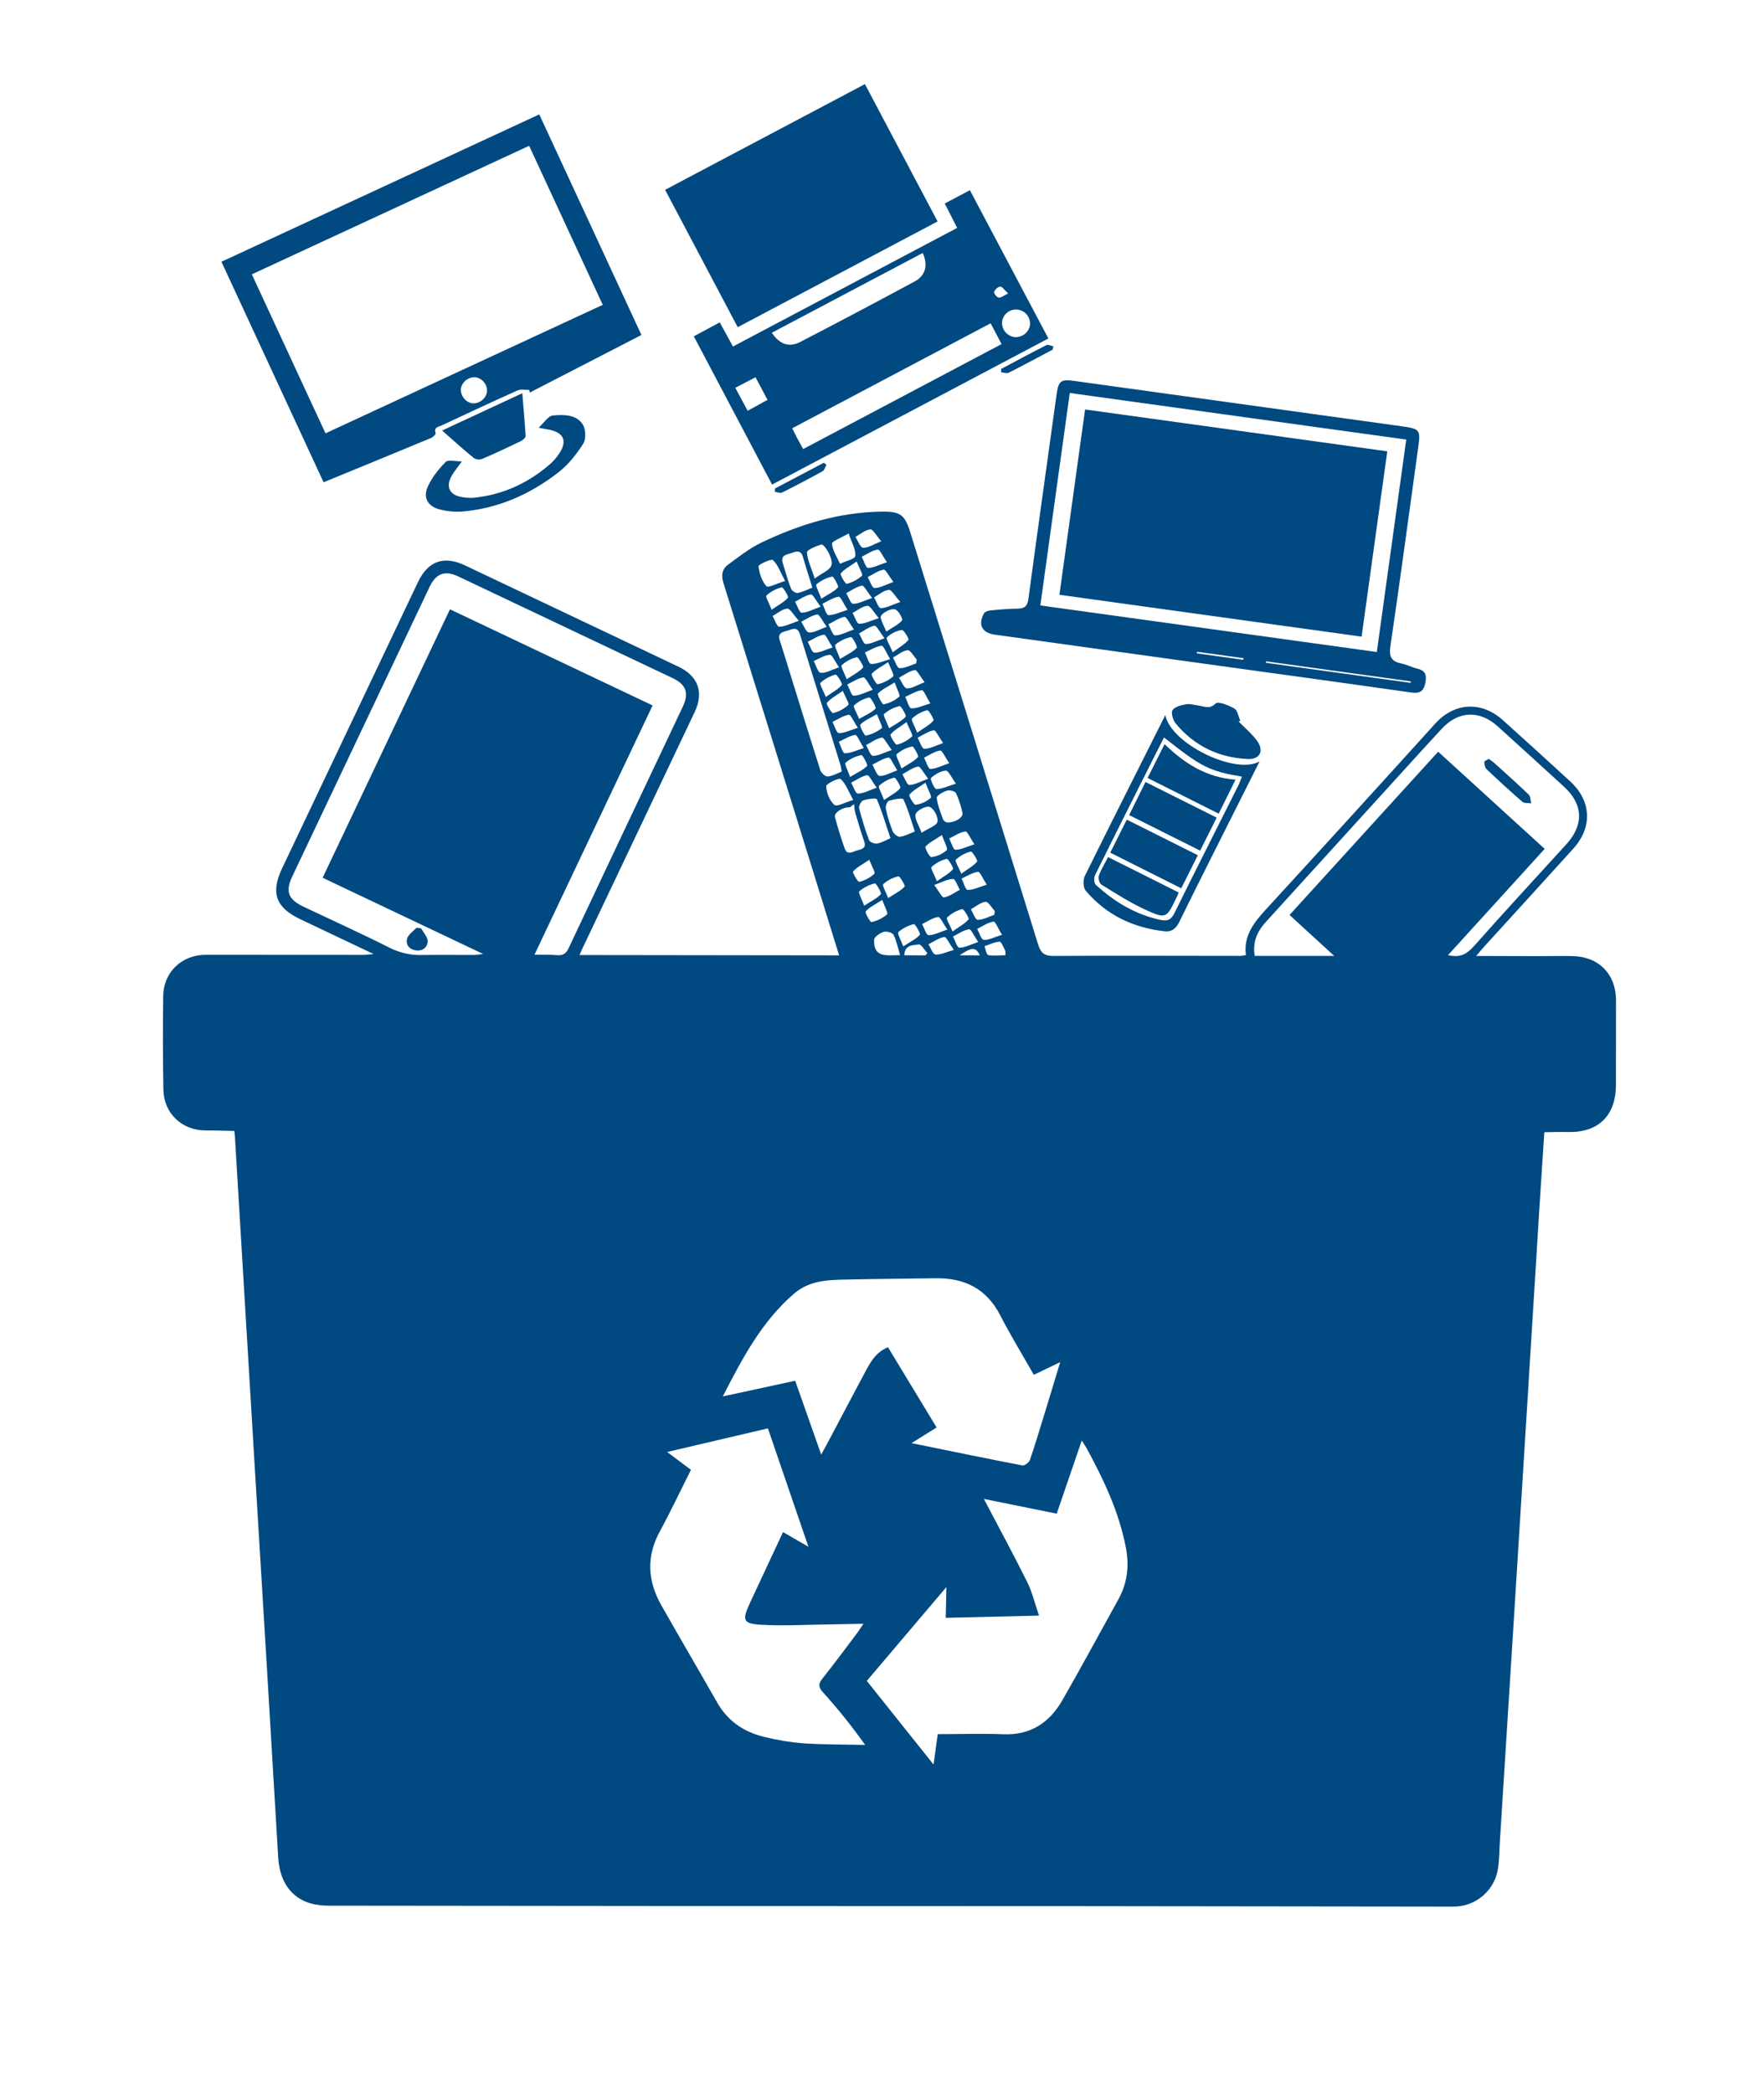 <svg width="59" height="70" viewBox="0 0 59 70" fill="none" xmlns="http://www.w3.org/2000/svg">
<g clip-path="url(#clip0)">
<path d="M28.066 31.951C27.8 31.094 27.548 30.278 27.295 29.462C26.265 26.141 25.232 22.82 24.197 19.499C24.119 19.247 24.147 19.038 24.341 18.893C24.701 18.626 25.06 18.343 25.46 18.15C26.735 17.539 28.07 17.127 29.5 17.111C30.112 17.104 30.263 17.217 30.442 17.791C31.869 22.38 33.292 26.97 34.713 31.56C34.8 31.84 34.897 31.972 35.224 31.97C37.312 31.957 39.4 31.967 41.487 31.968C41.549 31.963 41.611 31.955 41.672 31.943C41.586 31.285 41.952 30.837 42.36 30.394C44.251 28.334 46.134 26.267 48.009 24.194C48.649 23.489 49.549 23.444 50.261 24.08C51.019 24.76 51.772 25.446 52.522 26.136C53.232 26.793 53.267 27.669 52.618 28.386C51.625 29.481 50.631 30.575 49.634 31.666C49.556 31.752 49.483 31.842 49.373 31.971L51.465 31.977C51.84 31.977 52.215 31.967 52.59 31.975C53.478 31.992 54.051 32.58 54.051 33.463C54.051 34.406 54.049 35.35 54.047 36.293C54.043 37.316 53.456 37.885 52.437 37.859C52.183 37.852 51.928 37.862 51.653 37.865C51.592 38.786 51.532 39.681 51.477 40.577C51.343 42.726 51.21 44.876 51.078 47.025C50.928 49.442 50.777 51.858 50.626 54.274C50.472 56.722 50.318 59.17 50.164 61.617C50.147 61.895 50.147 62.175 50.109 62.452C50.063 62.818 49.883 63.154 49.606 63.395C49.328 63.637 48.971 63.768 48.602 63.764C44.48 63.759 40.358 63.755 36.235 63.749C31.748 63.746 27.261 63.744 22.775 63.744C18.834 63.741 14.894 63.737 10.954 63.732C9.958 63.731 9.365 63.135 9.304 62.115C9.051 57.816 8.793 53.518 8.53 49.222L7.856 37.998C7.853 37.956 7.848 37.914 7.839 37.824C7.522 37.818 7.206 37.805 6.891 37.807C6.09 37.812 5.475 37.236 5.464 36.43C5.447 35.392 5.445 34.353 5.459 33.313C5.469 32.509 6.081 31.931 6.888 31.932C8.634 31.933 10.38 31.934 12.127 31.935C12.221 31.935 12.315 31.922 12.498 31.908C11.629 31.495 10.84 31.118 10.049 30.744C9.223 30.354 9.044 29.863 9.438 29.034C10.95 25.844 12.465 22.654 13.981 19.465C14.32 18.758 14.846 18.573 15.563 18.913C17.94 20.041 20.317 21.169 22.695 22.298C23.349 22.608 23.547 23.152 23.237 23.809C21.979 26.461 20.72 29.111 19.462 31.759C19.444 31.797 19.428 31.836 19.382 31.94L28.066 31.951ZM23.11 49.156C22.754 49.864 22.43 50.552 22.068 51.218C21.614 52.051 21.659 52.864 22.108 53.666C22.724 54.758 23.362 55.837 23.98 56.927C24.336 57.556 24.878 57.927 25.566 58.089C25.991 58.195 26.424 58.267 26.861 58.303C27.551 58.348 28.241 58.341 28.936 58.356C28.499 57.74 28.026 57.15 27.52 56.59C27.363 56.416 27.37 56.307 27.512 56.131C27.906 55.639 28.28 55.129 28.661 54.625C28.726 54.539 28.783 54.447 28.879 54.305C28.421 54.314 28.037 54.323 27.654 54.328C26.915 54.337 26.175 54.381 25.44 54.337C24.86 54.301 24.823 54.18 25.059 53.663C25.077 53.624 25.093 53.584 25.112 53.545L26.19 51.239L27.039 51.729L25.684 47.77L22.314 48.56L23.11 49.156ZM34.752 54.032L31.632 54.106C31.64 53.752 31.646 53.457 31.654 53.077L28.992 56.215L31.224 59.012L31.365 57.996C32.109 57.995 32.838 57.972 33.565 57.999C34.475 58.036 35.105 57.606 35.535 56.858C36.175 55.742 36.782 54.614 37.405 53.491C37.71 52.942 37.773 52.363 37.655 51.75C37.427 50.566 36.92 49.495 36.351 48.447C36.308 48.368 36.255 48.294 36.181 48.176C35.891 49.022 35.62 49.818 35.344 50.623L32.907 50.129C33.421 51.109 33.906 52.003 34.358 52.912C34.52 53.238 34.604 53.603 34.752 54.032ZM24.175 46.701L26.596 46.178L27.467 48.647C27.558 48.479 27.61 48.389 27.659 48.295C28.095 47.474 28.526 46.65 28.966 45.83C29.133 45.522 29.311 45.216 29.7 45.056L31.327 47.74L30.487 48.263C31.779 48.527 32.984 48.778 34.193 49.009C34.266 49.024 34.417 48.91 34.447 48.827C34.619 48.331 34.766 47.828 34.922 47.327C35.097 46.759 35.268 46.189 35.461 45.555L34.578 45.979C34.194 45.304 33.797 44.655 33.45 43.981C32.992 43.094 32.257 42.737 31.298 42.75C30.357 42.763 29.414 42.77 28.473 42.79C27.799 42.804 27.116 42.783 26.555 43.267C25.486 44.188 24.842 45.402 24.175 46.701ZM10.791 29.355L15.05 20.377L21.827 23.592C20.51 26.367 19.206 29.122 17.877 31.928C18.163 31.933 18.396 31.923 18.626 31.944C18.829 31.963 18.935 31.891 19.021 31.706C20.287 29.017 21.559 26.329 22.834 23.642C23.053 23.177 22.953 22.895 22.492 22.676C20.106 21.543 17.719 20.411 15.332 19.28C14.88 19.066 14.583 19.176 14.368 19.628C12.837 22.856 11.306 26.084 9.775 29.312C9.538 29.811 9.638 30.076 10.139 30.317C11.114 30.78 12.098 31.226 13.063 31.711C13.398 31.876 13.768 31.954 14.141 31.939C14.708 31.93 15.275 31.939 15.843 31.938C15.918 31.938 15.992 31.923 16.159 31.904L10.791 29.355ZM44.624 31.968L43.131 30.6L48.102 25.14L51.665 28.389L48.433 31.942C48.814 32.039 49.056 31.918 49.297 31.645C50.312 30.498 51.353 29.374 52.384 28.241C52.984 27.584 52.957 26.899 52.303 26.303C51.569 25.631 50.833 24.96 50.094 24.292C49.486 23.743 48.781 23.771 48.222 24.372C47.748 24.882 47.282 25.399 46.813 25.914C45.321 27.554 43.83 29.194 42.338 30.834C42.046 31.155 41.892 31.503 41.965 31.968L44.624 31.968ZM28.153 25.806C28.13 25.687 28.125 25.633 28.11 25.583C27.658 24.125 27.206 22.667 26.754 21.209C26.673 20.948 26.509 21.038 26.346 21.087C26.183 21.136 25.995 21.166 26.081 21.42C26.166 21.675 26.242 21.929 26.321 22.184C26.691 23.379 27.058 24.57 27.438 25.76C27.467 25.851 27.605 25.976 27.681 25.969C27.845 25.955 28.001 25.863 28.153 25.806ZM29.783 28.034C29.622 27.553 29.497 27.131 29.328 26.73C29.307 26.682 29.019 26.718 28.874 26.768C28.802 26.793 28.716 26.954 28.734 27.029C28.825 27.392 28.936 27.75 29.068 28.099C29.093 28.163 29.253 28.227 29.336 28.212C29.49 28.185 29.63 28.096 29.783 28.034ZM28.567 26.893L28.423 27.001C28.196 26.984 27.886 27.179 27.926 27.328C28.021 27.678 28.13 28.028 28.249 28.37C28.341 28.628 28.531 28.474 28.682 28.437C28.833 28.4 28.983 28.363 28.904 28.139C28.794 27.816 28.693 27.487 28.599 27.159C28.581 27.071 28.57 26.982 28.567 26.893ZM27.171 19.654C27.053 19.273 26.948 18.95 26.854 18.624C26.788 18.392 26.64 18.434 26.478 18.493C26.316 18.551 26.094 18.56 26.182 18.836C26.27 19.112 26.348 19.408 26.456 19.685C26.483 19.756 26.614 19.844 26.68 19.832C26.844 19.801 27 19.718 27.168 19.653L27.171 19.654ZM30.598 27.809C30.464 27.409 30.37 27.055 30.215 26.732C30.19 26.679 29.891 26.729 29.734 26.78C29.671 26.8 29.61 26.965 29.628 27.046C29.683 27.306 29.761 27.561 29.861 27.808C29.894 27.89 30.026 27.994 30.099 27.984C30.264 27.965 30.421 27.877 30.598 27.809ZM31.659 27.504C31.928 27.525 32.227 27.342 32.191 27.187C32.144 26.958 32.071 26.736 31.974 26.523C31.942 26.459 31.759 26.414 31.671 26.442C31.539 26.484 31.323 26.61 31.331 26.681C31.357 26.929 31.46 27.171 31.546 27.411C31.563 27.461 31.635 27.486 31.658 27.505L31.659 27.504ZM27.248 19.348C27.505 19.16 27.737 19.076 27.804 18.921C27.892 18.721 27.578 18.174 27.463 18.211C27.287 18.269 26.987 18.39 26.991 18.473C27.006 18.736 27.135 18.992 27.251 19.349L27.248 19.348ZM28.381 17.842C28.128 17.992 27.821 18.101 27.827 18.187C27.847 18.415 27.997 18.632 28.096 18.855C28.277 18.769 28.6 18.694 28.608 18.596C28.627 18.375 28.485 18.143 28.384 17.844L28.381 17.842ZM28.537 26.75C28.371 26.453 28.287 26.204 28.117 26.053C28.064 26.004 27.628 26.214 27.632 26.294C27.642 26.514 27.746 26.777 27.907 26.919C27.988 26.991 28.274 26.831 28.54 26.751L28.537 26.75ZM26.26 19.431C26.1 19.135 26.02 18.886 25.852 18.732C25.795 18.679 25.363 18.881 25.369 18.938C25.397 19.173 25.481 19.435 25.634 19.605C25.69 19.668 25.993 19.511 26.26 19.431ZM30.105 31.944C30.032 31.7 29.988 31.465 29.884 31.261C29.847 31.188 29.651 31.136 29.556 31.165C29.43 31.208 29.241 31.331 29.237 31.425C29.223 31.826 29.39 31.961 29.791 31.949C29.885 31.947 29.979 31.947 30.105 31.944ZM30.823 27.851C31.069 27.691 31.339 27.606 31.357 27.479C31.383 27.324 31.24 27.049 31.1 26.988C30.986 26.938 30.67 27.097 30.626 27.223C30.576 27.371 30.73 27.586 30.823 27.851ZM29.773 22.045C29.643 21.832 29.549 21.588 29.488 21.596C29.294 21.62 29.114 21.739 28.929 21.82C28.995 21.955 29.057 22.199 29.129 22.203C29.316 22.216 29.509 22.118 29.773 22.046L29.773 22.045ZM30.154 25.7C30.39 25.547 30.578 25.458 30.706 25.317C30.738 25.282 30.552 24.955 30.514 24.964C30.32 25.004 30.14 25.093 29.991 25.222C29.947 25.26 30.076 25.484 30.154 25.7ZM26.72 20.762C26.536 20.559 26.425 20.347 26.333 20.354C26.163 20.368 26.004 20.512 25.84 20.601C25.914 20.727 25.987 20.96 26.061 20.96C26.248 20.961 26.434 20.857 26.72 20.762ZM29.475 18.102C29.309 17.913 29.197 17.695 29.109 17.704C28.937 17.72 28.776 17.865 28.611 17.957C28.696 18.086 28.777 18.317 28.867 18.32C29.038 18.326 29.216 18.204 29.475 18.102ZM30.677 24.504C30.916 24.336 31.1 24.243 31.222 24.097C31.253 24.06 31.054 23.74 31.015 23.751C30.825 23.799 30.65 23.895 30.507 24.029C30.463 24.071 30.595 24.284 30.677 24.504ZM29.827 25.083C29.668 24.877 29.561 24.656 29.494 24.667C29.309 24.701 29.142 24.828 28.968 24.918C29.042 25.045 29.115 25.277 29.192 25.278C29.374 25.281 29.558 25.174 29.827 25.083ZM29.325 26.343C29.172 26.142 29.068 25.915 29.002 25.925C28.817 25.96 28.646 26.085 28.469 26.176C28.542 26.307 28.616 26.541 28.69 26.541C28.874 26.542 29.059 26.435 29.325 26.343ZM29.739 24.356C29.977 24.2 30.164 24.114 30.293 23.968C30.325 23.933 30.134 23.604 30.094 23.613C29.899 23.657 29.718 23.748 29.568 23.88C29.527 23.918 29.659 24.142 29.739 24.356ZM33.004 29.587C32.871 29.384 32.777 29.149 32.712 29.157C32.523 29.18 32.344 29.3 32.162 29.382C32.229 29.516 32.293 29.762 32.364 29.762C32.553 29.766 32.744 29.666 33.004 29.587ZM31.688 31.088C31.545 30.887 31.447 30.658 31.377 30.667C31.192 30.693 31.019 30.819 30.842 30.905C30.913 31.035 30.983 31.277 31.053 31.277C31.242 31.276 31.429 31.172 31.688 31.087L31.688 31.088ZM28.188 23.104C27.957 23.269 27.775 23.364 27.655 23.509C27.625 23.546 27.821 23.86 27.862 23.849C28.053 23.802 28.229 23.708 28.374 23.575C28.414 23.538 28.279 23.319 28.188 23.104ZM27.471 20.023C27.71 19.869 27.901 19.785 28.029 19.643C28.063 19.605 27.875 19.273 27.837 19.282C27.642 19.324 27.46 19.414 27.308 19.543C27.265 19.579 27.393 19.805 27.471 20.023ZM28.891 25.019C28.762 24.812 28.667 24.571 28.606 24.579C28.416 24.605 28.238 24.725 28.055 24.809C28.121 24.944 28.183 25.188 28.254 25.192C28.443 25.196 28.635 25.097 28.891 25.019L28.891 25.019ZM29.706 22.145C29.469 22.303 29.283 22.392 29.156 22.535C29.124 22.57 29.312 22.894 29.352 22.884C29.546 22.842 29.726 22.752 29.875 22.622C29.918 22.583 29.788 22.36 29.706 22.145ZM30.114 20.131C29.931 19.93 29.819 19.718 29.729 19.727C29.557 19.744 29.399 19.887 29.235 19.978C29.309 20.105 29.384 20.34 29.457 20.339C29.646 20.337 29.831 20.23 30.116 20.13L30.114 20.131ZM28.348 20.395C28.213 20.187 28.114 19.948 28.052 19.957C27.863 19.984 27.688 20.107 27.507 20.193C27.574 20.326 27.639 20.573 27.708 20.572C27.899 20.574 28.09 20.476 28.349 20.395L28.348 20.395ZM27.619 23.309C27.856 23.143 28.039 23.051 28.157 22.906C28.188 22.869 27.991 22.55 27.948 22.56C27.76 22.609 27.586 22.704 27.442 22.836C27.401 22.872 27.533 23.089 27.621 23.308L27.619 23.309ZM28.561 21.052C28.414 20.849 28.309 20.62 28.246 20.63C28.057 20.664 27.885 20.79 27.706 20.881C27.78 21.011 27.853 21.25 27.927 21.25C28.115 21.25 28.301 21.142 28.562 21.052L28.561 21.052ZM31.859 31.153C32.093 30.985 32.276 30.889 32.397 30.746C32.427 30.708 32.226 30.392 32.186 30.403C31.995 30.453 31.819 30.55 31.676 30.686C31.635 30.723 31.771 30.938 31.86 31.152L31.859 31.153ZM29.508 30.097C29.271 30.25 29.081 30.339 28.955 30.479C28.92 30.518 29.107 30.847 29.146 30.838C29.34 30.797 29.521 30.708 29.672 30.579C29.712 30.539 29.584 30.313 29.508 30.097ZM31.75 25.525C31.612 25.325 31.509 25.09 31.447 25.1C31.259 25.128 31.085 25.253 30.906 25.34C30.976 25.47 31.046 25.716 31.116 25.716C31.303 25.715 31.491 25.611 31.748 25.525L31.75 25.525ZM31.974 26.208C31.822 26.001 31.722 25.769 31.636 25.773C31.462 25.782 31.276 25.899 31.136 26.019C31.105 26.045 31.25 26.388 31.315 26.389C31.505 26.39 31.696 26.292 31.974 26.208ZM28.32 22.717C28.556 22.559 28.741 22.467 28.867 22.325C28.897 22.291 28.704 21.967 28.661 21.978C28.471 22.022 28.295 22.115 28.152 22.247C28.11 22.288 28.24 22.505 28.32 22.717ZM28.098 22.038C28.336 21.89 28.526 21.804 28.658 21.664C28.69 21.63 28.505 21.296 28.467 21.306C28.272 21.345 28.091 21.433 27.94 21.562C27.895 21.601 28.023 21.825 28.098 22.038ZM32.591 28.236C32.453 28.036 32.355 27.798 32.289 27.806C32.102 27.832 31.928 27.956 31.749 28.042C31.816 28.175 31.884 28.422 31.952 28.419C32.143 28.419 32.334 28.319 32.591 28.236ZM31.336 29.471C31.573 29.305 31.756 29.212 31.874 29.067C31.905 29.029 31.708 28.712 31.668 28.722C31.476 28.769 31.3 28.864 31.155 28.997C31.117 29.035 31.251 29.252 31.336 29.471ZM29.881 19.463C29.728 19.261 29.622 19.04 29.555 19.051C29.369 19.082 29.198 19.211 29.021 19.301C29.096 19.431 29.172 19.668 29.246 19.667C29.432 19.666 29.617 19.557 29.881 19.463ZM29.076 28.755C28.843 28.911 28.659 29.003 28.532 29.146C28.502 29.179 28.695 29.503 28.736 29.492C28.927 29.448 29.102 29.355 29.246 29.222C29.286 29.181 29.155 28.964 29.075 28.755L29.076 28.755ZM29.168 20C29.006 19.793 28.898 19.575 28.83 19.586C28.645 19.621 28.477 19.747 28.303 19.837C28.379 19.963 28.453 20.192 28.53 20.193C28.711 20.195 28.899 20.09 29.168 20ZM28.904 30.289C29.145 30.133 29.335 30.047 29.462 29.904C29.495 29.867 29.303 29.536 29.264 29.545C29.069 29.588 28.888 29.68 28.738 29.811C28.699 29.849 28.825 30.072 28.904 30.289ZM30.926 22.816C30.773 22.618 30.663 22.395 30.596 22.409C30.41 22.444 30.242 22.573 30.068 22.666C30.155 22.791 30.234 23.014 30.33 23.021C30.497 23.031 30.674 22.911 30.926 22.816ZM29.569 26.755C29.806 26.591 29.992 26.501 30.112 26.356C30.145 26.317 29.951 25.997 29.914 26.006C29.723 26.052 29.548 26.145 29.403 26.277C29.36 26.319 29.488 26.534 29.569 26.755ZM28.737 24.043C28.972 23.904 29.162 23.83 29.283 23.697C29.317 23.66 29.121 23.313 29.075 23.325C28.884 23.367 28.707 23.46 28.564 23.593C28.525 23.628 28.657 23.845 28.737 24.043ZM31.247 29.598C31.4 29.8 31.508 30.025 31.575 30.013C31.76 29.979 31.928 29.85 32.103 29.759C32.028 29.628 31.951 29.393 31.878 29.395C31.691 29.398 31.505 29.506 31.247 29.598ZM31.116 23.526C30.988 23.317 30.894 23.074 30.832 23.082C30.641 23.107 30.461 23.226 30.277 23.306C30.344 23.441 30.405 23.686 30.477 23.688C30.665 23.699 30.858 23.601 31.116 23.526ZM29.924 22.823C29.687 22.971 29.496 23.055 29.364 23.196C29.331 23.232 29.515 23.566 29.551 23.557C29.745 23.517 29.926 23.429 30.077 23.3C30.121 23.26 29.996 23.036 29.924 22.823ZM29.19 23.07C29.044 22.869 28.943 22.645 28.875 22.655C28.691 22.682 28.516 22.807 28.338 22.893C28.409 23.023 28.48 23.267 28.55 23.267C28.737 23.267 28.924 23.161 29.19 23.07ZM29.858 21.814C30.088 21.644 30.265 21.546 30.384 21.4C30.412 21.366 30.224 21.059 30.164 21.068C29.976 21.098 29.801 21.185 29.664 21.317C29.622 21.36 29.764 21.585 29.858 21.814ZM27.447 20.291C27.294 20.09 27.188 19.869 27.12 19.881C26.935 19.909 26.768 20.037 26.593 20.125C26.666 20.256 26.74 20.491 26.812 20.491C26.997 20.491 27.18 20.384 27.447 20.291ZM29.708 30.034C29.944 29.881 30.127 29.791 30.259 29.652C30.286 29.625 30.097 29.298 30.051 29.308C29.86 29.349 29.684 29.439 29.541 29.57C29.5 29.61 29.629 29.828 29.708 30.034ZM30.954 26.177C30.718 26.341 30.537 26.432 30.417 26.575C30.387 26.61 30.565 26.923 30.623 26.915C30.813 26.89 30.991 26.808 31.133 26.68C31.173 26.638 31.037 26.407 30.954 26.177ZM33.255 30.597L33.273 30.468C33.168 30.359 33.057 30.152 32.964 30.161C32.794 30.177 32.636 30.319 32.473 30.409C32.548 30.534 32.623 30.763 32.699 30.763C32.883 30.764 33.068 30.659 33.254 30.596L33.255 30.597ZM25.809 20.391C26.049 20.225 26.233 20.133 26.355 19.989C26.386 19.952 26.189 19.631 26.147 19.642C25.956 19.688 25.78 19.782 25.635 19.916C25.594 19.955 25.725 20.171 25.809 20.391ZM31.045 26.044C30.886 25.841 30.776 25.623 30.708 25.636C30.523 25.67 30.355 25.801 30.181 25.894C30.258 26.02 30.337 26.253 30.412 26.252C30.597 26.25 30.779 26.139 31.045 26.044ZM28.652 18.779C28.419 18.945 28.235 19.035 28.12 19.18C28.087 19.221 28.281 19.536 28.319 19.526C28.509 19.479 28.685 19.385 28.831 19.254C28.87 19.217 28.739 19 28.652 18.779ZM28.433 25.985C28.674 25.838 28.866 25.755 29.002 25.616C29.034 25.584 28.852 25.245 28.812 25.254C28.616 25.291 28.434 25.378 28.282 25.507C28.236 25.546 28.36 25.773 28.433 25.985ZM32.72 31.504C32.579 31.304 32.479 31.069 32.413 31.078C32.225 31.106 32.053 31.232 31.875 31.32C31.944 31.45 32.014 31.695 32.083 31.695C32.272 31.694 32.46 31.59 32.72 31.504ZM30.21 31.651C30.454 31.491 30.642 31.404 30.767 31.261C30.799 31.225 30.607 30.896 30.568 30.906C30.374 30.951 30.194 31.044 30.045 31.175C30.004 31.214 30.131 31.433 30.21 31.651ZM29.666 18.802C29.522 18.598 29.424 18.37 29.357 18.379C29.172 18.408 28.999 18.533 28.822 18.62C28.892 18.75 28.961 18.993 29.03 18.993C29.216 18.992 29.403 18.889 29.666 18.802ZM27.652 20.963C27.505 20.762 27.401 20.54 27.333 20.55C27.148 20.579 26.976 20.705 26.798 20.793C26.883 20.92 26.96 21.145 27.055 21.152C27.224 21.167 27.405 21.05 27.652 20.963ZM27.848 21.653C27.718 21.454 27.619 21.216 27.556 21.225C27.372 21.253 27.196 21.377 27.017 21.463C27.089 21.594 27.157 21.823 27.234 21.827C27.415 21.834 27.6 21.733 27.847 21.653L27.848 21.653ZM29.394 20.672C29.215 20.467 29.107 20.254 29.016 20.259C28.845 20.272 28.683 20.412 28.516 20.499C28.589 20.63 28.66 20.86 28.734 20.861C28.919 20.867 29.107 20.764 29.394 20.672ZM31.545 24.851C31.399 24.645 31.294 24.413 31.232 24.424C31.042 24.458 30.869 24.583 30.69 24.673C30.764 24.804 30.836 25.04 30.911 25.042C31.096 25.048 31.283 24.939 31.545 24.851ZM30.011 25.765C29.881 25.566 29.782 25.326 29.721 25.335C29.532 25.364 29.357 25.487 29.176 25.574C29.256 25.706 29.328 25.94 29.418 25.947C29.591 25.962 29.774 25.846 30.011 25.765ZM33.514 31.263C33.386 31.055 33.286 30.81 33.231 30.82C33.039 30.853 32.865 30.976 32.684 31.065C32.755 31.196 32.82 31.426 32.901 31.432C33.078 31.443 33.262 31.341 33.514 31.263ZM32.152 29.219C32.379 29.057 32.56 28.96 32.682 28.815C32.711 28.782 32.516 28.468 32.473 28.479C32.284 28.526 32.11 28.62 31.968 28.753C31.928 28.791 32.068 29.008 32.152 29.219ZM28.065 22.317C27.925 22.12 27.833 21.895 27.755 21.9C27.572 21.91 27.395 22.03 27.216 22.109C27.292 22.247 27.358 22.494 27.446 22.502C27.62 22.519 27.806 22.403 28.065 22.317ZM30.321 24.151C30.087 24.322 29.904 24.416 29.788 24.563C29.756 24.604 29.956 24.917 29.994 24.907C30.185 24.858 30.361 24.762 30.506 24.628C30.544 24.588 30.41 24.373 30.321 24.151ZM28.692 24.34C28.552 24.13 28.452 23.896 28.391 23.905C28.201 23.933 28.025 24.057 27.844 24.143C27.914 24.273 27.98 24.515 28.054 24.518C28.236 24.524 28.427 24.423 28.692 24.34ZM30.643 22.186C30.649 22.142 30.655 22.099 30.661 22.056C30.559 21.945 30.448 21.737 30.358 21.745C30.188 21.762 30.03 21.903 29.866 21.992C29.94 22.117 30.012 22.347 30.086 22.347C30.272 22.349 30.457 22.249 30.643 22.186ZM29.584 21.345C29.423 21.136 29.313 20.914 29.25 20.926C29.065 20.961 28.902 21.093 28.733 21.186C28.806 21.31 28.88 21.538 28.954 21.538C29.134 21.538 29.317 21.434 29.584 21.345ZM31.502 27.929C31.268 28.084 31.081 28.172 30.954 28.315C30.922 28.351 31.095 28.672 31.15 28.665C31.341 28.643 31.52 28.562 31.663 28.435C31.716 28.388 31.584 28.154 31.504 27.928L31.502 27.929ZM29.644 21.122C29.875 20.969 30.057 20.886 30.172 20.747C30.206 20.709 30.071 20.449 29.961 20.391C29.814 20.31 29.433 20.533 29.456 20.652C29.482 20.789 29.559 20.92 29.644 21.122ZM31.903 31.769C31.752 31.555 31.649 31.326 31.585 31.337C31.401 31.367 31.23 31.493 31.054 31.581C31.13 31.701 31.198 31.913 31.285 31.922C31.458 31.939 31.64 31.842 31.904 31.769L31.903 31.769ZM29.33 23.885C29.093 24.024 28.901 24.097 28.777 24.233C28.74 24.274 28.921 24.614 28.956 24.604C29.152 24.562 29.335 24.476 29.492 24.352C29.532 24.319 29.406 24.091 29.331 23.884L29.33 23.885ZM33.627 31.947C33.625 31.871 33.637 31.823 33.62 31.791C33.563 31.683 33.492 31.49 33.435 31.493C33.264 31.502 33.096 31.589 32.927 31.645C32.968 31.749 32.994 31.929 33.054 31.941C33.235 31.978 33.429 31.949 33.628 31.946L33.627 31.947ZM30.95 31.953L31.018 31.877C30.921 31.773 30.807 31.572 30.729 31.585C30.549 31.614 30.264 31.585 30.244 31.947L30.95 31.953ZM32.103 31.949L32.772 31.951C32.643 31.669 32.503 31.667 32.103 31.946L32.103 31.949Z" fill="#014981"/>
<path d="M25.823 16.206L23.206 11.248L24.074 10.782L24.515 11.589L32.014 7.622L31.599 6.806L32.44 6.361L35.065 11.32L25.823 16.206ZM26.863 15.018L33.499 11.508L33.133 10.812L26.497 14.323C26.558 14.446 26.604 14.541 26.653 14.634C26.717 14.755 26.784 14.875 26.863 15.018ZM25.815 11.128C26.067 11.511 26.389 11.629 26.759 11.44C28.043 10.774 29.32 10.099 30.593 9.413C30.958 9.216 31.045 8.865 30.863 8.46L25.815 11.128ZM34.449 10.871C34.462 10.748 34.425 10.624 34.348 10.527C34.27 10.43 34.157 10.368 34.034 10.354C33.916 10.341 33.797 10.373 33.702 10.443C33.607 10.514 33.541 10.618 33.519 10.734C33.502 10.857 33.534 10.982 33.608 11.082C33.681 11.183 33.791 11.25 33.914 11.271C34.038 11.287 34.163 11.254 34.264 11.179C34.364 11.104 34.43 10.992 34.449 10.869L34.449 10.871ZM24.593 12.97L25.006 13.737L25.671 13.374L25.27 12.617L24.593 12.97ZM33.719 9.814C33.595 9.7 33.526 9.587 33.455 9.586C33.385 9.586 33.279 9.682 33.25 9.762C33.234 9.807 33.338 9.943 33.4 9.952C33.479 9.964 33.572 9.886 33.719 9.814Z" fill="#014981"/>
<path d="M22.246 6.348L28.929 2.813L31.359 7.406L24.674 10.942L22.246 6.348Z" fill="#014981"/>
<path d="M18.037 3.826L21.454 11.203L17.719 13.129L17.703 13.04C17.57 13.045 17.419 13.009 17.306 13.059C16.456 13.44 15.612 13.835 14.768 14.23C14.665 14.276 14.496 14.287 14.572 14.491C14.584 14.521 14.486 14.619 14.422 14.645C13.236 15.139 12.048 15.626 10.823 16.129C9.687 13.679 8.555 11.234 7.406 8.754L18.037 3.826ZM17.698 4.876L8.423 9.175L10.887 14.492L20.16 10.195L17.698 4.876ZM15.91 12.618C15.797 12.609 15.684 12.641 15.593 12.709C15.502 12.777 15.439 12.876 15.416 12.987C15.406 13.1 15.437 13.213 15.504 13.305C15.57 13.396 15.668 13.461 15.778 13.487C15.896 13.5 16.015 13.468 16.11 13.396C16.205 13.325 16.269 13.22 16.288 13.103C16.297 12.989 16.263 12.877 16.193 12.787C16.123 12.698 16.022 12.637 15.91 12.618Z" fill="#014981"/>
<path d="M40.194 22.185L33.281 21.227C32.846 21.167 32.701 20.9 32.909 20.517C32.94 20.461 33.043 20.423 33.115 20.416C33.424 20.386 33.734 20.358 34.044 20.355C34.282 20.352 34.367 20.258 34.398 20.021C34.674 17.96 34.964 15.901 35.249 13.841C35.28 13.618 35.311 13.395 35.342 13.172C35.405 12.742 35.485 12.678 35.911 12.737C37.153 12.909 38.395 13.081 39.637 13.253L46.901 14.259C47.485 14.34 47.515 14.379 47.436 14.951C47.129 17.169 46.831 19.39 46.505 21.606C46.453 21.96 46.532 22.122 46.872 22.19C47.048 22.225 47.216 22.316 47.391 22.358C47.646 22.417 47.727 22.537 47.678 22.811C47.624 23.115 47.499 23.202 47.2 23.16C44.866 22.828 42.53 22.508 40.194 22.185ZM35.78 13.143L34.796 20.248L46.05 21.806L47.034 14.701L35.78 13.143ZM42.346 22.117L42.34 22.166L47.18 22.837L47.187 22.788L42.346 22.117ZM40.031 21.797L40.035 21.851L41.585 22.066L41.593 22.012L40.031 21.797Z" fill="#014981"/>
<path d="M38.976 23.915C39.158 24.864 41.301 25.924 42.128 25.466C41.817 26.086 41.525 26.665 41.235 27.244C40.636 28.439 40.032 29.631 39.444 30.831C39.334 31.056 39.188 31.173 38.949 31.146C37.898 31.028 36.999 30.598 36.312 29.786C36.224 29.683 36.22 29.424 36.286 29.29C37.167 27.507 38.065 25.733 38.976 23.915ZM38.932 24.663C38.822 24.88 38.721 25.079 38.62 25.279C37.954 26.607 37.284 27.934 36.627 29.266C36.584 29.353 36.59 29.535 36.647 29.588C37.271 30.159 37.976 30.587 38.818 30.766C39.056 30.816 39.176 30.755 39.286 30.529C39.985 29.11 40.702 27.7 41.41 26.285C41.459 26.187 41.494 26.083 41.538 25.974C40.445 25.788 40.189 25.658 38.932 24.663Z" fill="#014981"/>
<path d="M15.448 15.431C15.303 15.636 15.175 15.782 15.088 15.948C14.912 16.282 15.041 16.544 15.409 16.616C15.555 16.648 15.706 16.658 15.855 16.646C16.833 16.545 17.686 16.148 18.423 15.499C18.501 15.427 18.573 15.347 18.636 15.262C19.015 14.772 18.887 14.447 18.285 14.355C18.226 14.347 18.168 14.333 18.015 14.304C18.206 14.131 18.338 13.909 18.488 13.896C18.844 13.865 19.262 13.851 19.487 14.188C19.593 14.346 19.607 14.679 19.508 14.836C19.285 15.191 19.008 15.541 18.679 15.796C17.724 16.539 16.644 17.015 15.421 17.111C15.185 17.123 14.949 17.099 14.72 17.041C14.329 16.95 14.141 16.66 14.3 16.294C14.436 15.982 14.664 15.695 14.905 15.45C14.992 15.363 15.236 15.433 15.448 15.431Z" fill="#014981"/>
<path d="M41.428 24.13C41.635 24.343 41.869 24.536 42.042 24.773C42.291 25.112 42.142 25.405 41.725 25.384C40.766 25.338 39.95 24.949 39.329 24.204C39.234 24.091 39.158 23.844 39.217 23.751C39.294 23.633 39.511 23.583 39.675 23.552C39.805 23.529 39.948 23.58 40.086 23.596C40.278 23.618 40.45 23.735 40.66 23.527C40.74 23.447 41.096 23.587 41.284 23.695C41.396 23.76 41.421 23.966 41.485 24.108L41.428 24.13Z" fill="#014981"/>
<path d="M14.787 14.398L17.469 13.151C17.51 13.654 17.554 14.117 17.579 14.581C17.582 14.636 17.491 14.718 17.426 14.75C16.994 14.959 16.559 15.164 16.117 15.352C16.071 15.366 16.023 15.37 15.975 15.364C15.927 15.357 15.881 15.34 15.841 15.313C15.495 15.032 15.165 14.73 14.787 14.398Z" fill="#014981"/>
<path d="M35.209 11.693C34.719 11.952 34.233 12.215 33.738 12.465C33.674 12.498 33.572 12.458 33.487 12.452L33.482 12.341C33.987 12.072 34.491 11.799 35.001 11.541C35.057 11.513 35.153 11.567 35.231 11.582C35.223 11.619 35.216 11.656 35.209 11.693Z" fill="#014981"/>
<path d="M25.922 16.336L27.553 15.477L27.643 15.546C27.601 15.618 27.578 15.723 27.515 15.758C27.068 16.006 26.615 16.244 26.155 16.474C26.095 16.505 25.996 16.458 25.915 16.447C25.919 16.409 25.921 16.372 25.922 16.336Z" fill="#014981"/>
<path d="M14.084 31.047C14.161 31.186 14.297 31.323 14.302 31.464C14.309 31.681 14.133 31.814 13.915 31.785C13.696 31.756 13.553 31.594 13.621 31.379C13.665 31.243 13.824 31.144 13.931 31.028L14.084 31.047Z" fill="#014981"/>
<path d="M49.793 25.38C49.85 25.416 49.905 25.455 49.957 25.498C50.352 25.853 50.749 26.209 51.133 26.577C51.194 26.637 51.188 26.765 51.213 26.865C51.115 26.851 50.985 26.873 50.922 26.818C50.511 26.463 50.112 26.096 49.718 25.722C49.665 25.67 49.648 25.561 49.646 25.478C49.648 25.449 49.74 25.415 49.793 25.38Z" fill="#014981"/>
<path d="M36.292 13.694L46.4 15.094L45.541 21.292L35.434 19.892L36.292 13.694Z" fill="#014981"/>
<path d="M39.509 29.709L37.134 28.516C37.319 28.146 37.494 27.796 37.687 27.412L40.063 28.602C39.876 28.973 39.7 29.326 39.509 29.709Z" fill="#014981"/>
<path d="M40.695 27.345C40.506 27.72 40.334 28.064 40.141 28.448L37.766 27.26C37.948 26.891 38.122 26.541 38.313 26.153L40.695 27.345Z" fill="#014981"/>
<path d="M40.762 27.212L38.383 26.018C38.575 25.635 38.755 25.277 38.951 24.886C39.615 25.53 40.343 26.003 41.325 26.075C41.136 26.46 40.955 26.824 40.762 27.212Z" fill="#014981"/>
<path d="M37.061 28.664L39.426 29.849C39.395 29.918 39.376 29.963 39.353 30.012C39.016 30.713 39.005 30.741 38.308 30.423C37.799 30.19 37.319 29.881 36.839 29.586C36.771 29.544 36.725 29.37 36.753 29.287C36.826 29.08 36.946 28.89 37.061 28.664Z" fill="#014981"/>
</g>
<defs>
<clipPath id="clip0">
<rect width="50" height="62.826" fill="white" transform="translate(8.618) rotate(7.885)"/>
</clipPath>
</defs>
</svg>
